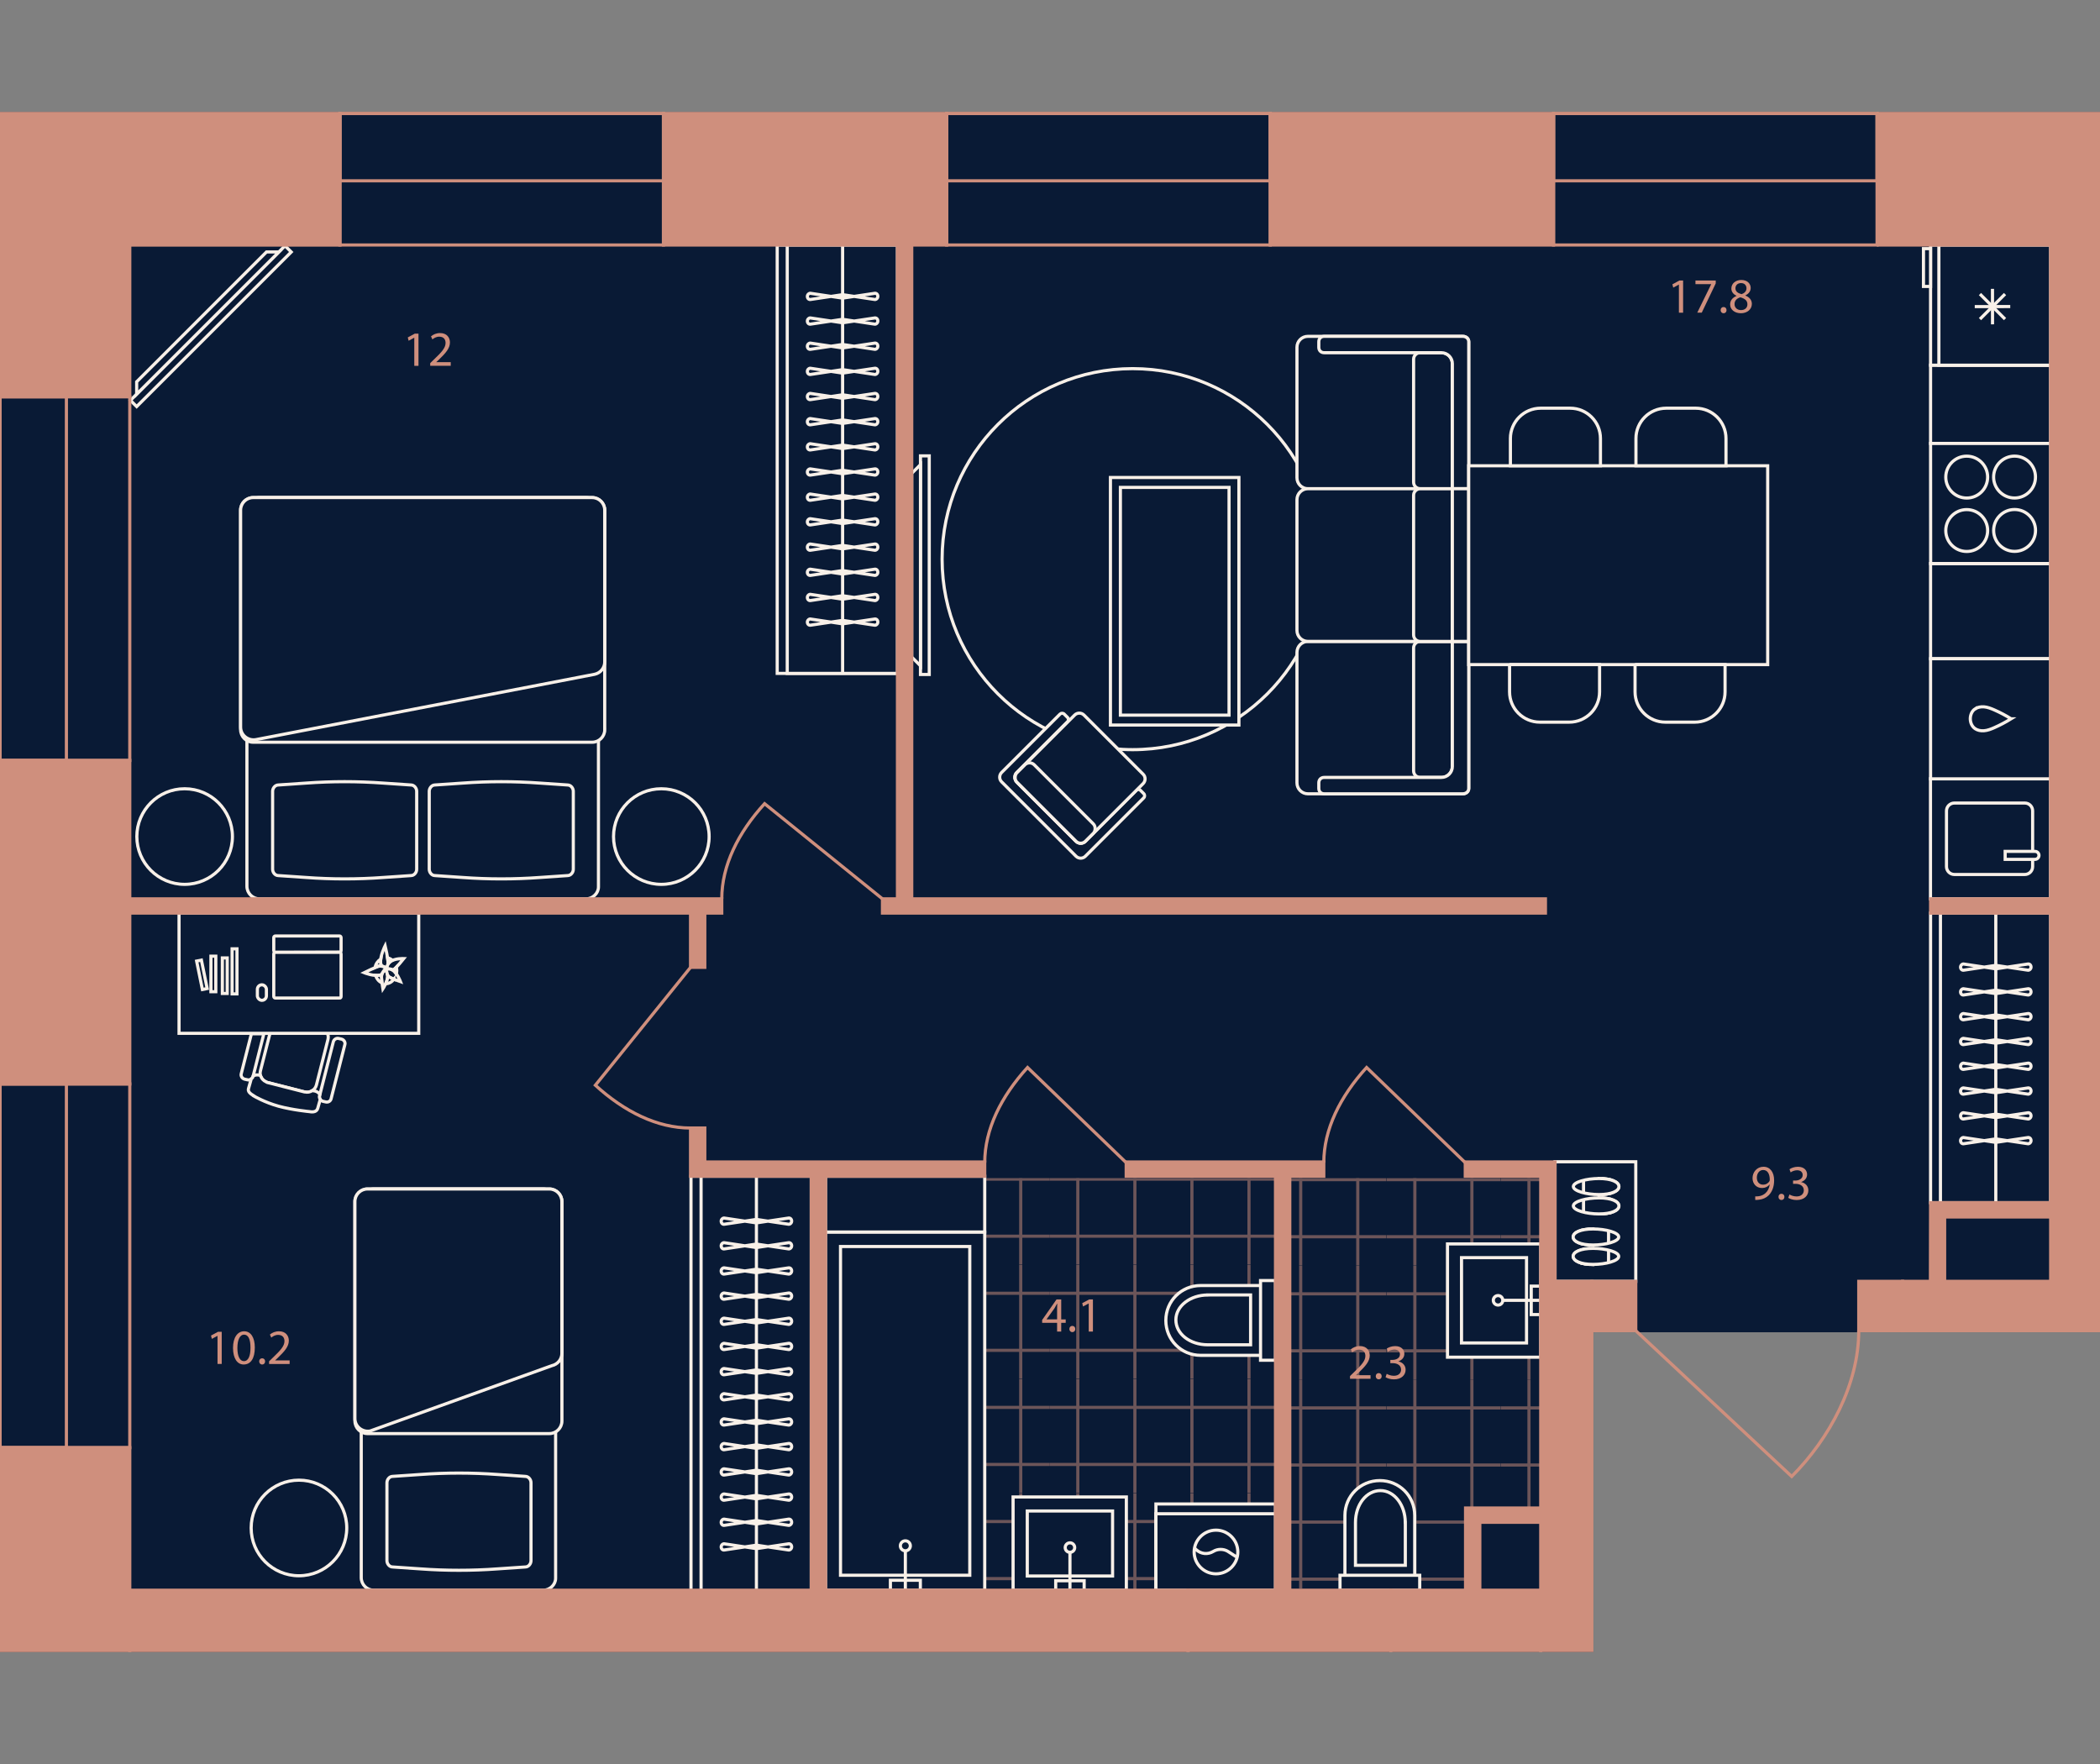 <?xml version="1.0" encoding="UTF-8"?>
<svg id="plan" xmlns="http://www.w3.org/2000/svg" xmlns:xlink="http://www.w3.org/1999/xlink" viewBox="0 0 500 420">
  <rect x="0" y="0" width="500" height="420" fill="#808080" stroke="none"/>
  <defs>
    <style>
      .cls-1 {
        fill: #091a35;
      }

      .cls-1, .cls-2, .cls-3, .cls-4, .cls-5, .cls-6, .cls-7, .cls-8, .cls-9, .cls-10, .cls-11, .cls-12 {
        stroke-width: .75px;
      }

      .cls-1, .cls-3, .cls-6, .cls-7, .cls-8 {
        stroke: #f8f0e8;
      }

      .cls-13 {
        clip-path: url(#clippath-21);
      }

      .cls-14 {
        clip-path: url(#clippath-6);
      }

      .cls-15 {
        clip-path: url(#clippath-7);
      }

      .cls-16 {
        clip-path: url(#clippath-17);
      }

      .cls-17 {
        clip-path: url(#clippath-15);
      }

      .cls-18 {
        clip-path: url(#clippath-18);
      }

      .cls-19 {
        clip-path: url(#clippath-4);
      }

      .cls-20 {
        clip-path: url(#clippath-22);
      }

      .cls-2 {
        stroke: #091a35;
      }

      .cls-2, .cls-3, .cls-21, .cls-7 {
        fill: #091a35;
      }

      .cls-22 {
        clip-path: url(#clippath-23);
      }

      .cls-4, .cls-5, .cls-23, .cls-6, .cls-8, .cls-9, .cls-10 {
        fill: none;
      }

      .cls-4, .cls-5, .cls-9, .cls-10, .cls-11, .cls-12 {
        stroke: #cf8f7d;
      }

      .cls-4, .cls-5, .cls-11 {
        stroke-linecap: square;
      }

      .cls-4, .cls-6, .cls-10, .cls-11, .cls-12 {
        stroke-miterlimit: 10;
      }

      .cls-24 {
        clip-path: url(#clippath-9);
      }

      .cls-25 {
        clip-path: url(#clippath-10);
      }

      .cls-26 {
        clip-path: url(#clippath-25);
      }

      .cls-27 {
        clip-path: url(#clippath-27);
      }

      .cls-28 {
        clip-path: url(#clippath-11);
      }

      .cls-29 {
        clip-path: url(#clippath-28);
      }

      .cls-30 {
        clip-path: url(#clippath-1);
      }

      .cls-7 {
        fill-rule: evenodd;
      }

      .cls-31 {
        clip-path: url(#clippath-5);
      }

      .cls-32 {
        clip-path: url(#clippath-20);
      }

      .cls-33 {
        clip-path: url(#clippath-8);
      }

      .cls-34 {
        clip-path: url(#clippath-3);
      }

      .cls-35 {
        clip-path: url(#clippath-26);
      }

      .cls-36 {
        clip-path: url(#clippath-12);
      }

      .cls-37 {
        clip-path: url(#clippath-14);
      }

      .cls-38 {
        clip-path: url(#clippath-19);
      }

      .cls-39 {
        clip-path: url(#clippath-16);
      }

      .cls-40 {
        clip-path: url(#clippath-2);
      }

      .cls-41, .cls-11, .cls-12 {
        fill: #cf8f7d;
      }

      .cls-42 {
        clip-path: url(#clippath-29);
      }

      .cls-43 {
        clip-path: url(#clippath-13);
      }

      .cls-44 {
        clip-path: url(#clippath-24);
      }

      .cls-45 {
        clip-path: url(#clippath);
      }

      .cls-46 {
        opacity: .5;
      }
    </style>
    <clipPath id="clippath">
      <polygon class="cls-23" points="307.09 280.46 366.84 280.46 366.84 359.05 348.95 359.05 348.95 378.22 307.09 378.22 307.09 280.46"/>
    </clipPath>
    <clipPath id="clippath-1">
      <rect class="cls-23" x="357.25" y="355.6" width="27.18" height="27.18"/>
    </clipPath>
    <clipPath id="clippath-2">
      <rect class="cls-23" x="357.25" y="328.43" width="27.18" height="27.18"/>
    </clipPath>
    <clipPath id="clippath-3">
      <rect class="cls-23" x="357.25" y="301.25" width="27.18" height="27.18"/>
    </clipPath>
    <clipPath id="clippath-4">
      <rect class="cls-23" x="357.25" y="274.08" width="27.18" height="27.18"/>
    </clipPath>
    <clipPath id="clippath-5">
      <rect class="cls-23" x="330.07" y="355.6" width="27.18" height="27.18"/>
    </clipPath>
    <clipPath id="clippath-6">
      <rect class="cls-23" x="330.07" y="328.43" width="27.18" height="27.18"/>
    </clipPath>
    <clipPath id="clippath-7">
      <rect class="cls-23" x="330.07" y="301.25" width="27.18" height="27.18"/>
    </clipPath>
    <clipPath id="clippath-8">
      <rect class="cls-23" x="330.07" y="274.08" width="27.18" height="27.18"/>
    </clipPath>
    <clipPath id="clippath-9">
      <rect class="cls-23" x="302.9" y="355.6" width="27.18" height="27.18"/>
    </clipPath>
    <clipPath id="clippath-10">
      <rect class="cls-23" x="302.9" y="328.43" width="27.18" height="27.18"/>
    </clipPath>
    <clipPath id="clippath-11">
      <rect class="cls-23" x="302.9" y="301.25" width="27.18" height="27.18"/>
    </clipPath>
    <clipPath id="clippath-12">
      <rect class="cls-23" x="302.9" y="274.08" width="27.18" height="27.18"/>
    </clipPath>
    <clipPath id="clippath-13">
      <path class="cls-23" d="M196.55,280.46h107.14v98.16h-107.14v-98.16Z"/>
    </clipPath>
    <clipPath id="clippath-14">
      <rect class="cls-23" x="277" y="355.48" width="27.18" height="27.18"/>
    </clipPath>
    <clipPath id="clippath-15">
      <rect class="cls-23" x="277" y="328.3" width="27.18" height="27.18"/>
    </clipPath>
    <clipPath id="clippath-16">
      <rect class="cls-23" x="277" y="301.13" width="27.18" height="27.18"/>
    </clipPath>
    <clipPath id="clippath-17">
      <rect class="cls-23" x="277" y="273.95" width="27.18" height="27.18"/>
    </clipPath>
    <clipPath id="clippath-18">
      <rect class="cls-23" x="249.82" y="355.48" width="27.18" height="27.18"/>
    </clipPath>
    <clipPath id="clippath-19">
      <rect class="cls-23" x="249.82" y="328.3" width="27.18" height="27.18"/>
    </clipPath>
    <clipPath id="clippath-20">
      <rect class="cls-23" x="249.82" y="301.13" width="27.18" height="27.18"/>
    </clipPath>
    <clipPath id="clippath-21">
      <rect class="cls-23" x="249.82" y="273.95" width="27.18" height="27.18"/>
    </clipPath>
    <clipPath id="clippath-22">
      <rect class="cls-23" x="222.65" y="355.48" width="27.18" height="27.18"/>
    </clipPath>
    <clipPath id="clippath-23">
      <rect class="cls-23" x="222.65" y="328.3" width="27.18" height="27.18"/>
    </clipPath>
    <clipPath id="clippath-24">
      <rect class="cls-23" x="222.65" y="301.13" width="27.18" height="27.18"/>
    </clipPath>
    <clipPath id="clippath-25">
      <rect class="cls-23" x="222.65" y="273.95" width="27.18" height="27.18"/>
    </clipPath>
    <clipPath id="clippath-26">
      <rect class="cls-23" x="195.47" y="355.48" width="27.18" height="27.18"/>
    </clipPath>
    <clipPath id="clippath-27">
      <rect class="cls-23" x="195.47" y="328.3" width="27.18" height="27.18"/>
    </clipPath>
    <clipPath id="clippath-28">
      <rect class="cls-23" x="195.47" y="301.13" width="27.18" height="27.18"/>
    </clipPath>
    <clipPath id="clippath-29">
      <rect class="cls-23" x="195.47" y="273.95" width="27.18" height="27.18"/>
    </clipPath>
  </defs>
  <g id="Floor">
    <polygon id="_10" data-name="10" class="cls-2" points="500 27.05 367.28 27.05 .03 27.05 .03 392.99 379.03 392.99 379.03 316.83 389.91 316.83 389.91 316.83 443 316.83 443 316.83 500 316.83 500 27.05"/>
    <g id="Wet_Floor" data-name="Wet Floor">
      <g class="cls-45">
        <g class="cls-30">
          <g class="cls-46">
            <line class="cls-9" x1="384.42" y1="375.99" x2="357.25" y2="375.99"/>
            <line class="cls-9" x1="357.25" y1="362.4" x2="384.42" y2="362.4"/>
            <line class="cls-9" x1="364.04" y1="382.78" x2="364.04" y2="355.6"/>
            <line class="cls-9" x1="377.63" y1="355.6" x2="377.63" y2="382.78"/>
          </g>
        </g>
        <g class="cls-40">
          <g class="cls-46">
            <line class="cls-9" x1="384.42" y1="348.81" x2="357.25" y2="348.81"/>
            <line class="cls-9" x1="357.25" y1="335.22" x2="384.42" y2="335.22"/>
            <line class="cls-9" x1="364.04" y1="355.6" x2="364.04" y2="328.43"/>
            <line class="cls-9" x1="377.63" y1="328.43" x2="377.63" y2="355.6"/>
          </g>
        </g>
        <g class="cls-34">
          <g class="cls-46">
            <line class="cls-9" x1="384.42" y1="321.63" x2="357.25" y2="321.63"/>
            <line class="cls-9" x1="357.25" y1="308.05" x2="384.42" y2="308.05"/>
            <line class="cls-9" x1="364.04" y1="328.43" x2="364.04" y2="301.25"/>
            <line class="cls-9" x1="377.63" y1="301.25" x2="377.63" y2="328.43"/>
          </g>
        </g>
        <g class="cls-19">
          <g class="cls-46">
            <line class="cls-9" x1="384.42" y1="294.46" x2="357.25" y2="294.46"/>
            <line class="cls-9" x1="357.25" y1="280.87" x2="384.42" y2="280.87"/>
            <line class="cls-9" x1="364.04" y1="301.25" x2="364.04" y2="274.08"/>
            <line class="cls-9" x1="377.63" y1="274.08" x2="377.63" y2="301.25"/>
          </g>
        </g>
        <g class="cls-31">
          <g class="cls-46">
            <line class="cls-9" x1="357.25" y1="375.99" x2="330.07" y2="375.99"/>
            <line class="cls-9" x1="330.07" y1="362.4" x2="357.25" y2="362.4"/>
            <line class="cls-9" x1="336.87" y1="382.78" x2="336.87" y2="355.6"/>
            <line class="cls-9" x1="350.45" y1="355.6" x2="350.45" y2="382.78"/>
          </g>
        </g>
        <g class="cls-14">
          <g class="cls-46">
            <line class="cls-9" x1="357.25" y1="348.81" x2="330.07" y2="348.81"/>
            <line class="cls-9" x1="330.07" y1="335.22" x2="357.25" y2="335.22"/>
            <line class="cls-9" x1="336.87" y1="355.6" x2="336.87" y2="328.43"/>
            <line class="cls-9" x1="350.45" y1="328.43" x2="350.45" y2="355.6"/>
          </g>
        </g>
        <g class="cls-15">
          <g class="cls-46">
            <line class="cls-9" x1="357.25" y1="321.63" x2="330.07" y2="321.63"/>
            <line class="cls-9" x1="330.07" y1="308.05" x2="357.25" y2="308.05"/>
            <line class="cls-9" x1="336.87" y1="328.43" x2="336.87" y2="301.25"/>
            <line class="cls-9" x1="350.45" y1="301.25" x2="350.45" y2="328.43"/>
          </g>
        </g>
        <g class="cls-33">
          <g class="cls-46">
            <line class="cls-9" x1="357.25" y1="294.46" x2="330.07" y2="294.46"/>
            <line class="cls-9" x1="330.07" y1="280.87" x2="357.25" y2="280.87"/>
            <line class="cls-9" x1="336.87" y1="301.25" x2="336.87" y2="274.08"/>
            <line class="cls-9" x1="350.45" y1="274.08" x2="350.45" y2="301.25"/>
          </g>
        </g>
        <g class="cls-24">
          <g class="cls-46">
            <line class="cls-9" x1="330.07" y1="375.99" x2="302.9" y2="375.99"/>
            <line class="cls-9" x1="302.9" y1="362.4" x2="330.07" y2="362.4"/>
            <line class="cls-9" x1="309.69" y1="382.78" x2="309.69" y2="355.6"/>
            <line class="cls-9" x1="323.28" y1="355.6" x2="323.28" y2="382.78"/>
          </g>
        </g>
        <g class="cls-25">
          <g class="cls-46">
            <line class="cls-9" x1="330.07" y1="348.81" x2="302.9" y2="348.81"/>
            <line class="cls-9" x1="302.9" y1="335.22" x2="330.07" y2="335.22"/>
            <line class="cls-9" x1="309.69" y1="355.6" x2="309.69" y2="328.43"/>
            <line class="cls-9" x1="323.28" y1="328.43" x2="323.28" y2="355.6"/>
          </g>
        </g>
        <g class="cls-28">
          <g class="cls-46">
            <line class="cls-9" x1="330.07" y1="321.63" x2="302.9" y2="321.63"/>
            <line class="cls-9" x1="302.9" y1="308.05" x2="330.07" y2="308.05"/>
            <line class="cls-9" x1="309.69" y1="328.43" x2="309.69" y2="301.25"/>
            <line class="cls-9" x1="323.28" y1="301.25" x2="323.28" y2="328.43"/>
          </g>
        </g>
        <g class="cls-36">
          <g class="cls-46">
            <line class="cls-9" x1="330.07" y1="294.46" x2="302.9" y2="294.46"/>
            <line class="cls-9" x1="302.9" y1="280.87" x2="330.07" y2="280.87"/>
            <line class="cls-9" x1="309.69" y1="301.25" x2="309.69" y2="274.08"/>
            <line class="cls-9" x1="323.28" y1="274.08" x2="323.28" y2="301.25"/>
          </g>
        </g>
      </g>
    </g>
    <g id="Wet_Floor-2" data-name="Wet Floor">
      <g class="cls-43">
        <g class="cls-37">
          <g class="cls-46">
            <line class="cls-9" x1="304.18" y1="375.86" x2="277" y2="375.86"/>
            <line class="cls-9" x1="277" y1="362.27" x2="304.18" y2="362.27"/>
            <line class="cls-9" x1="283.79" y1="382.65" x2="283.79" y2="355.48"/>
            <line class="cls-9" x1="297.38" y1="355.48" x2="297.38" y2="382.65"/>
          </g>
        </g>
        <g class="cls-17">
          <g class="cls-46">
            <line class="cls-9" x1="304.18" y1="348.68" x2="277" y2="348.68"/>
            <line class="cls-9" x1="277" y1="335.09" x2="304.18" y2="335.09"/>
            <line class="cls-9" x1="283.79" y1="355.48" x2="283.79" y2="328.3"/>
            <line class="cls-9" x1="297.38" y1="328.3" x2="297.38" y2="355.48"/>
          </g>
        </g>
        <g class="cls-39">
          <g class="cls-46">
            <line class="cls-9" x1="304.18" y1="321.51" x2="277" y2="321.51"/>
            <line class="cls-9" x1="277" y1="307.92" x2="304.18" y2="307.92"/>
            <line class="cls-9" x1="283.79" y1="328.3" x2="283.79" y2="301.13"/>
            <line class="cls-9" x1="297.38" y1="301.13" x2="297.38" y2="328.3"/>
          </g>
        </g>
        <g class="cls-16">
          <g class="cls-46">
            <line class="cls-9" x1="304.18" y1="294.33" x2="277" y2="294.33"/>
            <line class="cls-9" x1="277" y1="280.74" x2="304.18" y2="280.74"/>
            <line class="cls-9" x1="283.79" y1="301.13" x2="283.79" y2="273.95"/>
            <line class="cls-9" x1="297.38" y1="273.95" x2="297.38" y2="301.13"/>
          </g>
        </g>
        <g class="cls-18">
          <g class="cls-46">
            <line class="cls-9" x1="277" y1="375.86" x2="249.82" y2="375.86"/>
            <line class="cls-9" x1="249.82" y1="362.27" x2="277" y2="362.27"/>
            <line class="cls-9" x1="256.62" y1="382.65" x2="256.62" y2="355.48"/>
            <line class="cls-9" x1="270.21" y1="355.48" x2="270.21" y2="382.65"/>
          </g>
        </g>
        <g class="cls-38">
          <g class="cls-46">
            <line class="cls-9" x1="277" y1="348.68" x2="249.82" y2="348.68"/>
            <line class="cls-9" x1="249.82" y1="335.09" x2="277" y2="335.09"/>
            <line class="cls-9" x1="256.62" y1="355.48" x2="256.62" y2="328.3"/>
            <line class="cls-9" x1="270.21" y1="328.3" x2="270.21" y2="355.48"/>
          </g>
        </g>
        <g class="cls-32">
          <g class="cls-46">
            <line class="cls-9" x1="277" y1="321.51" x2="249.82" y2="321.51"/>
            <line class="cls-9" x1="249.82" y1="307.92" x2="277" y2="307.92"/>
            <line class="cls-9" x1="256.62" y1="328.3" x2="256.62" y2="301.13"/>
            <line class="cls-9" x1="270.21" y1="301.13" x2="270.21" y2="328.3"/>
          </g>
        </g>
        <g class="cls-13">
          <g class="cls-46">
            <line class="cls-9" x1="277" y1="294.33" x2="249.82" y2="294.33"/>
            <line class="cls-9" x1="249.82" y1="280.74" x2="277" y2="280.74"/>
            <line class="cls-9" x1="256.62" y1="301.13" x2="256.62" y2="273.95"/>
            <line class="cls-9" x1="270.21" y1="273.95" x2="270.21" y2="301.13"/>
          </g>
        </g>
        <g class="cls-20">
          <g class="cls-46">
            <line class="cls-9" x1="249.82" y1="375.86" x2="222.65" y2="375.86"/>
            <line class="cls-9" x1="222.65" y1="362.27" x2="249.82" y2="362.27"/>
            <line class="cls-9" x1="229.44" y1="382.65" x2="229.44" y2="355.48"/>
            <line class="cls-9" x1="243.03" y1="355.48" x2="243.03" y2="382.65"/>
          </g>
        </g>
        <g class="cls-22">
          <g class="cls-46">
            <line class="cls-9" x1="249.82" y1="348.68" x2="222.65" y2="348.68"/>
            <line class="cls-9" x1="222.65" y1="335.09" x2="249.82" y2="335.09"/>
            <line class="cls-9" x1="229.44" y1="355.48" x2="229.44" y2="328.3"/>
            <line class="cls-9" x1="243.03" y1="328.3" x2="243.03" y2="355.48"/>
          </g>
        </g>
        <g class="cls-44">
          <g class="cls-46">
            <line class="cls-9" x1="249.82" y1="321.51" x2="222.65" y2="321.51"/>
            <line class="cls-9" x1="222.65" y1="307.92" x2="249.82" y2="307.92"/>
            <line class="cls-9" x1="229.44" y1="328.3" x2="229.44" y2="301.13"/>
            <line class="cls-9" x1="243.03" y1="301.13" x2="243.03" y2="328.3"/>
          </g>
        </g>
        <g class="cls-26">
          <g class="cls-46">
            <line class="cls-9" x1="249.82" y1="294.33" x2="222.65" y2="294.33"/>
            <line class="cls-9" x1="222.65" y1="280.74" x2="249.82" y2="280.74"/>
            <line class="cls-9" x1="229.44" y1="301.13" x2="229.44" y2="273.95"/>
            <line class="cls-9" x1="243.03" y1="273.95" x2="243.03" y2="301.13"/>
          </g>
        </g>
        <g class="cls-35">
          <g class="cls-46">
            <line class="cls-9" x1="222.65" y1="375.86" x2="195.47" y2="375.86"/>
            <line class="cls-9" x1="195.47" y1="362.27" x2="222.65" y2="362.27"/>
            <line class="cls-9" x1="202.27" y1="382.65" x2="202.27" y2="355.48"/>
            <line class="cls-9" x1="215.85" y1="355.48" x2="215.85" y2="382.65"/>
          </g>
        </g>
        <g class="cls-27">
          <g class="cls-46">
            <line class="cls-9" x1="222.65" y1="348.68" x2="195.47" y2="348.68"/>
            <line class="cls-9" x1="195.47" y1="335.09" x2="222.65" y2="335.09"/>
            <line class="cls-9" x1="202.27" y1="355.48" x2="202.27" y2="328.3"/>
            <line class="cls-9" x1="215.85" y1="328.3" x2="215.85" y2="355.48"/>
          </g>
        </g>
        <g class="cls-29">
          <g class="cls-46">
            <line class="cls-9" x1="222.65" y1="321.51" x2="195.47" y2="321.51"/>
            <line class="cls-9" x1="195.47" y1="307.92" x2="222.65" y2="307.92"/>
            <line class="cls-9" x1="202.27" y1="328.3" x2="202.27" y2="301.13"/>
            <line class="cls-9" x1="215.85" y1="301.13" x2="215.85" y2="328.3"/>
          </g>
        </g>
        <g class="cls-42">
          <g class="cls-46">
            <line class="cls-9" x1="222.65" y1="294.33" x2="195.47" y2="294.33"/>
            <line class="cls-9" x1="195.47" y1="280.74" x2="222.65" y2="280.74"/>
            <line class="cls-9" x1="202.27" y1="301.13" x2="202.27" y2="273.95"/>
            <line class="cls-9" x1="215.85" y1="273.95" x2="215.85" y2="301.13"/>
          </g>
        </g>
      </g>
    </g>
  </g>
  <g id="Furniture">
    <g id="Bathroom">
      <g id="Bath">
        <g>
          <g>
            <rect id="Rectangle_105_3" data-name="Rectangle 105_3" class="cls-3" x="196.55" y="293.34" width="37.91" height="85.29"/>
            <rect id="Rectangle_106_5" data-name="Rectangle 106_5" class="cls-3" x="200.12" y="296.79" width="30.78" height="78.27"/>
            <g id="Tap_3" data-name="Tap 3">
              <rect id="Rectangle_106_6" data-name="Rectangle 106_6" class="cls-3" x="212" y="376.25" width="7.13" height="2.38"/>
              <circle id="Ellipse_108_3" data-name="Ellipse 108_3" class="cls-3" cx="215.56" cy="368.05" r="1.19"/>
              <path id="Vector_19_3" data-name="Vector 19_3" class="cls-3" d="M215.56,369.24v9.39"/>
            </g>
          </g>
          <rect class="cls-3" x="196.55" y="280.06" width="37.91" height="13.28" transform="translate(431.01 573.39) rotate(180)"/>
        </g>
      </g>
      <g id="WC">
        <g>
          <path class="cls-21" d="M300.13,306.08v17.8h3.56v-18.98h-3.56v1.19Z"/>
          <path class="cls-21" d="M285.89,306.08c-4.63,0-8.31,3.68-8.31,8.31s3.68,8.31,8.31,8.31h14.24v-16.61h-14.24Z"/>
          <path class="cls-3" d="M300.13,306.08v16.61M300.13,306.08h-14.24c-4.63,0-8.31,3.68-8.31,8.31s3.68,8.31,8.31,8.31h14.24M300.13,306.08v-1.19h3.56v18.98h-3.56v-1.19"/>
          <path id="WC-2" data-name="WC" class="cls-3" d="M287.56,308.33c-4.15,0-7.59,2.61-7.59,5.93s3.32,5.93,7.59,5.93h10.2v-11.87h-10.2Z"/>
        </g>
      </g>
      <g id="WM">
        <g>
          <rect id="Rectangle_105_4" data-name="Rectangle 105_4" class="cls-3" x="275.22" y="358.09" width="28.47" height="20.54"/>
          <rect id="Rectangle_106_8" data-name="Rectangle 106_8" class="cls-3" x="275.22" y="360.42" width="28.47" height="18.2"/>
          <g id="Vector_3" data-name="Vector 3">
            <path class="cls-21" d="M289.52,364.32c2.86,0,5.2,2.34,5.2,5.2s-2.34,5.2-5.2,5.2-5.2-2.34-5.2-5.2,2.34-5.2,5.2-5.2Z"/>
            <path class="cls-8" d="M294.59,370.82l-2.21-1.43c-1.04-.65-2.47-.65-3.51,0-1.3.78-2.86.65-4.03-.39l-.43-.43M289.52,364.32c2.86,0,5.2,2.34,5.2,5.2s-2.34,5.2-5.2,5.2-5.2-2.34-5.2-5.2,2.34-5.2,5.2-5.2Z"/>
          </g>
        </g>
      </g>
      <g id="Sink">
        <g>
          <rect id="Rectangle_105_2" data-name="Rectangle 105_2" class="cls-3" x="241.21" y="356.42" width="26.97" height="22.2"/>
          <rect id="Rectangle_106_3" data-name="Rectangle 106_3" class="cls-3" x="244.59" y="359.76" width="20.31" height="15.48"/>
          <g id="Tap_2" data-name="Tap 2">
            <rect id="Rectangle_106_4" data-name="Rectangle 106_4" class="cls-3" x="251.36" y="376.37" width="6.77" height="2.26"/>
            <circle id="Ellipse_108_2" data-name="Ellipse 108_2" class="cls-3" cx="254.75" cy="368.47" r="1.13"/>
            <path id="Vector_19_2" data-name="Vector 19_2" class="cls-3" d="M254.75,369.6v9.03"/>
          </g>
        </g>
      </g>
      <g id="WC-3" data-name="WC">
        <g>
          <path class="cls-21" d="M336.84,375.07h-17.8v3.56h18.98v-3.56h-1.19Z"/>
          <path class="cls-21" d="M336.84,360.83c0-4.63-3.68-8.31-8.31-8.31s-8.31,3.68-8.31,8.31v14.24h16.61v-14.24Z"/>
          <path class="cls-3" d="M336.84,375.07h-16.61M336.84,375.07v-14.24c0-4.63-3.68-8.31-8.31-8.31s-8.31,3.68-8.31,8.31v14.24M336.84,375.07h1.19v3.56h-18.98v-3.56h1.19"/>
          <path id="WC-4" data-name="WC" class="cls-3" d="M334.59,362.49c0-4.15-2.61-7.59-5.93-7.59s-5.93,3.32-5.93,7.59v10.2h11.87v-10.2Z"/>
        </g>
      </g>
      <g id="Sink-2" data-name="Sink">
        <g>
          <rect id="Rectangle_105_2-2" data-name="Rectangle 105_2" class="cls-3" x="344.64" y="296.17" width="22.2" height="26.97"/>
          <rect id="Rectangle_106_3-2" data-name="Rectangle 106_3" class="cls-3" x="347.98" y="299.44" width="15.48" height="20.31"/>
          <g id="Tap_2-2" data-name="Tap 2">
            <rect id="Rectangle_106_4-2" data-name="Rectangle 106_4" class="cls-3" x="364.58" y="306.22" width="2.26" height="6.77"/>
            <circle id="Ellipse_108_2-2" data-name="Ellipse 108_2" class="cls-3" cx="356.68" cy="309.6" r="1.13"/>
            <path id="Vector_19_2-2" data-name="Vector 19_2" class="cls-3" d="M357.81,309.6h9.03"/>
          </g>
        </g>
      </g>
    </g>
    <g id="Sofa">
      <g id="Small_table">
        <circle id="Ellipse_110" data-name="Ellipse 110" class="cls-3" cx="269.67" cy="133.13" r="45.36"/>
        <g id="Table">
          <rect id="Rectangle_115" data-name="Rectangle 115" class="cls-3" x="264.39" y="113.69" width="30.59" height="58.94"/>
          <rect id="Rectangle_116_3" data-name="Rectangle 116_3" class="cls-3" x="266.76" y="116.05" width="25.87" height="54.22"/>
        </g>
      </g>
      <g id="PC_table">
        <g>
          <g id="chair">
            <path class="cls-3" d="M77.97,246.12c.22.43.22.91.11,1.4l-2.74,10.8c-.32,1.24-1.56,1.99-2.79,1.67l-8.87-2.26c-1.24-.32-1.99-1.56-1.67-2.79l2.26-8.87"/>
            <path class="cls-3" d="M77.54,262.36l-.7-.16c-.54-.16-.91-.75-.75-1.29l3.28-12.9c.16-.54.75-.91,1.29-.75l.7.16c.54.16.91.75.75,1.29l-3.28,12.9c-.11.54-.7.91-1.29.75Z"/>
            <path class="cls-3" d="M58.89,257.09l-.7-.16c-.54-.16-.91-.75-.75-1.29l2.42-9.51h2.96s-2.58,10.21-2.58,10.21c-.16.54-.7.91-1.34.75Z"/>
            <path class="cls-3" d="M60.45,260.96s2.53,1.5,5.86,2.42c3.33.91,7.36,1.29,7.36,1.29,1.07.21,1.77-.05,1.99-.81l.59-2.1c-.16-.27-.27-.59-.16-.91l.05-.27c-.21-.38-.59-.65-1.13-.81,0,0-.26-.05-.66-.1-.25.17-.53.28-.83.34,0,0,0,0-.01,0-.3.05-.62.05-.94-.03h0s-.06,0-.09,0l-8.87-2.26c-.12-.03-.19-.12-.3-.17,0,0,0,0,0,0-.29-.13-.53-.3-.73-.52-.05-.05-.1-.1-.14-.16h0c-.13-.17-.23-.34-.3-.53-.03-.08-.11-.14-.13-.23l-.21-.11c-.58-.16-1.15-.05-1.53.2l-.03.12c-.07.24-.22.43-.42.57,0,0,0,.01-.01.02l-.64,2.26c-.21.7.32,1.18,1.29,1.77Z"/>
          </g>
          <polygon id="table" class="cls-3" points="99.7 217.4 99.7 217.4 42.63 217.4 42.63 246.03 99.7 246.03 99.7 217.4"/>
          <g id="books">
            <rect class="cls-3" x="55.26" y="225.91" width="1.16" height="10.73"/>
            <rect class="cls-3" x="52.94" y="228.08" width="1.16" height="8.46"/>
            <rect class="cls-3" x="50.22" y="227.66" width="1.16" height="8.46"/>
            <rect class="cls-3" x="47.48" y="228.64" width="1.16" height="6.91" transform="translate(-45.22 14.21) rotate(-11.48)"/>
          </g>
          <g id="laptop">
            <path class="cls-3" d="M80.81,226.7l-15.23.04c-.2,0-.4-.18-.4-.44v-3.05c0-.2.13-.4.4-.4h15.23c.2,0,.4.13.4.4v3.05c0,.26-.13.46-.4.4Z"/>
            <path class="cls-3" d="M80.02,232.86h-13.58c-.2,0-.4-.13-.4-.4v-4.24c0-.2.13-.4.4-.4h13.58c.2,0,.4.13.4.4v4.24c0,.2-.2.4-.4.4Z"/>
            <path class="cls-3" d="M75.71,237.1h-5.03c-.2,0-.4-.13-.4-.4v-2.32c0-.2.13-.4.4-.4h5.03c.2,0,.4.13.4.4v2.32c0,.2-.2.4-.4.4Z"/>
            <path class="cls-3" d="M80.81,237.63h-15.23c-.2,0-.4-.13-.4-.4v-10.07c0-.2.13-.42.4-.42h15.23c.2,0,.4.15.4.42v10.07c0,.26-.13.46-.4.4Z"/>
            <rect class="cls-3" x="61.28" y="234.48" width="2.15" height="3.69" rx="1.07" ry="1.07" transform="translate(124.71 472.65) rotate(180)"/>
          </g>
          <g id="flower">
            <path class="cls-3" d="M90.86,232.19c-.15.59.3,3.26.3,3.26,0,0,1.14-1.73,1.14-3.02,0-1.29-.69-1.58-.69-1.58,0,0-.64.64-.74,1.34Z"/>
            <path class="cls-3" d="M92.09,230.9c.2-.15.74-.35,1.43.05.05,0,.1,0,.15-.05.59-.3,2.47-2.67,2.47-2.67,0,0-2.23-.1-3.26.79-1.04.84-.79,1.88-.79,1.88Z"/>
            <path class="cls-3" d="M92.04,230.46l.05-.05c0-.2.1-.54.3-.89v-.15c.1-.84-.69-4.2-.69-4.2,0,0-1.24,2.47-1.09,4.11.05.25.1.45.15.64.45.15,1.04.4,1.29.54Z"/>
            <path class="cls-3" d="M92.09,230.9s-.05-.15-.05-.35c-.25-.2-1.04-.59-1.63-.54-.74.1-3.71,1.58-3.71,1.58,0,0,2.42.99,3.91.54.1-.05.2-.05.25-.1.2-.54.74-1.19.74-1.19,0,0,.2.05.35.3-.05-.1-.05-.15-.05-.15,0,0,.1-.05.2-.1Z"/>
            <path class="cls-3" d="M91.94,231.2c.15.15.25.45.3.89.1.2.2.35.3.45.49.4,2.82,1.19,2.82,1.19,0,0-.84-2.18-1.88-2.77-.99-.59-1.63.05-1.63.05,0,0,.1.1.1.2Z"/>
            <polygon class="cls-3" points="92.04 230.41 91.99 230.51 92.04 230.51 92.04 230.41"/>
            <path class="cls-3" d="M90.46,229.91h.3c-.05-.2-.1-.4-.15-.64-.03-.29,0-.61.05-.94-.66.45-1.19,1.12-1.34,1.98.45-.2.84-.35,1.14-.4Z"/>
            <path class="cls-3" d="M92.39,229.52c.1-.2.3-.35.49-.54.15-.15.35-.25.54-.35-.34-.29-.72-.48-1.15-.58.09.56.15,1.06.12,1.32v.15Z"/>
            <path class="cls-3" d="M94.33,231.8s.03.03.04.04c.05-.25.1-.49.1-.74,0-.28-.05-.56-.09-.8-.28.29-.54.53-.7.61-.05.05-.1.05-.15.05,0,0-.01,0-.02,0,0,0-.02,0-.03,0,.31.18.59.49.85.85Z"/>
            <path class="cls-3" d="M93.8,233.15c-.54-.22-1.06-.45-1.27-.61-.07-.07-.13-.19-.2-.3v.2c0,.54-.25,1.24-.49,1.78.78,0,1.47-.44,1.96-1.07Z"/>
            <path class="cls-3" d="M90.95,234.01c-.02-.2-.05-.4-.07-.6-.06-.55-.11-1.06-.07-1.27.05,0,.05-.05.05-.1-.05.05-.15.05-.25.1-.36.11-.78.13-1.21.1.3.81.82,1.48,1.54,1.77Z"/>
          </g>
        </g>
      </g>
      <g id="Small_bed" data-name="Small bed">
        <g id="Bed">
          <circle id="Ellipse_113" data-name="Ellipse 113" class="cls-3" cx="71.18" cy="363.8" r="11.38"/>
          <g id="Bed-2" data-name="Bed">
            <path id="Rectangle_108_3" data-name="Rectangle 108_3" class="cls-3" d="M129.3,378.62h-40.3c-1.65,0-2.99-1.35-2.99-2.99v-89.55c0-1.65,1.35-2.99,2.99-2.99h40.3c1.65,0,2.99,1.35,2.99,2.99v89.7c0,1.5-1.35,2.85-2.99,2.85Z"/>
            <path id="Rectangle_112_3" data-name="Rectangle 112_3" class="cls-3" d="M133.79,338.34c0,1.65-1.35,2.99-2.99,2.99h-43.3c-1.65,0-2.99-1.35-2.99-2.99v-52.26c0-1.65,1.35-2.99,2.99-2.99h43.3c1.65,0,2.99,1.35,2.99,2.99v52.26Z"/>
            <path id="Rectangle_111_3" data-name="Rectangle 111_3" class="cls-3" d="M133.79,322.17c0,1.5-1.05,2.7-2.4,2.99l-43.3,15.57c-1.8.3-3.59-1.05-3.59-2.99v-51.66c0-1.65,1.35-2.99,2.99-2.99h43.3c1.65,0,2.99,1.35,2.99,2.99v36.09Z"/>
            <path id="Rectangle_110" data-name="Rectangle 110" class="cls-3" d="M126.43,371.59c0,.75-.6,1.5-1.35,1.5l-6.59.45c-6.14.45-12.28.45-18.42,0l-6.59-.45c-.75,0-1.35-.75-1.35-1.5v-18.57c0-.75.6-1.5,1.35-1.5l6.59-.45c6.14-.45,12.28-.45,18.42,0l6.59.45c.75,0,1.35.75,1.35,1.5v18.57Z"/>
          </g>
        </g>
      </g>
      <g id="Large_bed">
        <g>
          <circle id="Ellipse_112" data-name="Ellipse 112" class="cls-3" cx="157.46" cy="199.18" r="11.38"/>
          <circle id="Ellipse_113-2" data-name="Ellipse 113" class="cls-3" cx="43.96" cy="199.18" r="11.38"/>
          <g id="Bed-4" data-name="Bed">
            <path id="Rectangle_108_3-2" data-name="Rectangle 108_3" class="cls-3" d="M139.49,214.01H61.78c-1.65,0-2.99-1.35-2.99-2.99v-89.55c0-1.65,1.35-2.99,2.99-2.99h77.72c1.65,0,2.99,1.35,2.99,2.99v89.7c0,1.5-1.35,2.85-2.99,2.85Z"/>
            <path id="Rectangle_112_3-2" data-name="Rectangle 112_3" class="cls-3" d="M143.99,173.73c0,1.65-1.35,2.99-2.99,2.99H60.28c-1.65,0-2.99-1.35-2.99-2.99v-52.26c0-1.65,1.35-2.99,2.99-2.99h80.71c1.65,0,2.99,1.35,2.99,2.99v52.26Z"/>
            <path id="Rectangle_111_3-2" data-name="Rectangle 111_3" class="cls-3" d="M143.99,157.55c0,1.5-1.05,2.7-2.4,2.99l-80.71,15.57c-1.8.3-3.59-1.05-3.59-2.99v-51.66c0-1.65,1.35-2.99,2.99-2.99h80.71c1.65,0,2.99,1.35,2.99,2.99v36.09Z"/>
            <path id="Rectangle_110-2" data-name="Rectangle 110" class="cls-3" d="M99.21,206.97c0,.75-.6,1.5-1.35,1.5l-6.59.45c-6.14.45-12.28.45-18.42,0l-6.59-.45c-.75,0-1.35-.75-1.35-1.5v-18.57c0-.75.6-1.5,1.35-1.5l6.59-.45c6.14-.45,12.28-.45,18.42,0l6.59.45c.75,0,1.35.75,1.35,1.5v18.57Z"/>
            <path id="Rectangle_113_5" data-name="Rectangle 113_5" class="cls-3" d="M136.5,206.97c0,.75-.6,1.5-1.35,1.5l-6.59.45c-6.14.45-12.28.45-18.42,0l-6.59-.45c-.75,0-1.35-.75-1.35-1.5v-18.57c0-.75.6-1.5,1.35-1.5l6.59-.45c6.14-.45,12.28-.45,18.42,0l6.59.45c.75,0,1.35.75,1.35,1.5v18.57Z"/>
          </g>
        </g>
      </g>
      <g id="shoe_rack">
        <path class="cls-1" d="M370.24,276.61h19.23v28.48h-19.23v-28.48Z"/>
        <g>
          <path class="cls-1" d="M384.06,287.12c0,.61-.19,1.16-.56,1.58-.56.14-1.21.23-1.96.28-.51-.37-.88-1.07-.88-1.86s.37-1.49.89-1.86c.75.05,1.4.14,1.96.28.37.42.56.98.56,1.58Z"/>
          <path class="cls-1" d="M380.2,286.28c-1.12,0-2,.37-2,.84,0,.47.88.84,2,.84"/>
          <path class="cls-1" d="M385.42,287.12c0,1.07-1.72,1.91-4.75,1.91h-.05c-.33-.51-.56-1.16-.56-1.91s.23-1.4.56-1.91h.05c3.03,0,4.75.89,4.75,1.91Z"/>
          <path class="cls-1" d="M380.71,285.21c-2.98,0-6.1.84-6.1,1.91,0,1.07,3.12,1.91,6.1,1.91,2.98,0,4.75-.84,4.75-1.91,0-1.07-1.77-1.91-4.75-1.91Z"/>
          <line class="cls-1" x1="377.03" y1="288.61" x2="377.03" y2="285.67"/>
          <path class="cls-1" d="M384.07,282.51c0,.61-.19,1.16-.56,1.58-.56.14-1.21.23-1.96.28-.51-.37-.88-1.07-.88-1.86,0-.79.37-1.49.89-1.86.75.05,1.4.14,1.96.28.37.42.56.98.56,1.58Z"/>
          <path class="cls-1" d="M380.2,281.67c-1.12,0-2,.37-2,.84s.88.84,2,.84"/>
          <path class="cls-1" d="M385.42,282.51c0,1.07-1.72,1.91-4.75,1.91h-.05c-.33-.51-.56-1.16-.56-1.91,0-.75.23-1.4.56-1.91h.05c3.03,0,4.75.84,4.75,1.91Z"/>
          <path class="cls-1" d="M380.71,280.6c-2.98,0-6.1.84-6.1,1.91,0,1.07,3.12,1.91,6.1,1.91,2.98,0,4.75-.84,4.75-1.91,0-1.07-1.77-1.91-4.75-1.91Z"/>
          <line class="cls-1" x1="377.03" y1="284" x2="377.03" y2="281.01"/>
          <path class="cls-1" d="M375.96,294.52c0-.61.19-1.16.56-1.58.56-.14,1.21-.23,1.96-.28.51.37.88,1.07.88,1.86s-.37,1.49-.89,1.86c-.75-.05-1.4-.14-1.96-.28-.37-.37-.56-.93-.56-1.58Z"/>
          <path class="cls-1" d="M379.82,295.36c1.12,0,2-.37,2-.84s-.88-.84-2-.84"/>
          <path class="cls-1" d="M374.6,294.52c0-1.07,1.72-1.91,4.75-1.91h.05c.33.51.56,1.16.56,1.91,0,.75-.23,1.4-.56,1.91h-.05c-3.03,0-4.75-.84-4.75-1.91Z"/>
          <path class="cls-1" d="M379.31,296.43c2.98,0,6.1-.84,6.1-1.91,0-1.07-3.12-1.91-6.1-1.91-2.98,0-4.75.84-4.75,1.91,0,1.07,1.77,1.91,4.75,1.91Z"/>
          <line class="cls-1" x1="382.99" y1="293.04" x2="382.99" y2="296.02"/>
          <path class="cls-1" d="M375.95,299.18c0-.61.19-1.16.56-1.58.56-.14,1.21-.23,1.96-.28.51.37.88,1.07.88,1.86,0,.79-.37,1.49-.89,1.86-.75-.05-1.4-.14-1.96-.28-.37-.42-.56-.98-.56-1.58Z"/>
          <path class="cls-1" d="M379.82,300.02c1.12,0,2-.37,2-.84,0-.47-.88-.84-2-.84"/>
          <path class="cls-1" d="M374.6,299.18c0-1.07,1.72-1.91,4.75-1.91h.05c.33.51.56,1.16.56,1.91,0,.75-.23,1.4-.56,1.91h-.05c-3.03-.05-4.75-.89-4.75-1.91Z"/>
          <path class="cls-1" d="M379.31,301.05c2.98,0,6.1-.84,6.1-1.91,0-1.07-3.12-1.91-6.1-1.91-2.98,0-4.75.84-4.75,1.91.05,1.07,1.77,1.91,4.75,1.91Z"/>
          <line class="cls-1" x1="382.99" y1="297.69" x2="382.99" y2="300.63"/>
        </g>
      </g>
      <g id="Large_sofa">
        <g>
          <path class="cls-7" d="M348.27,80.08h-1.3s-31.67,0-31.67,0h-3.9c-1.43,0-2.6,1.17-2.6,2.6v31.08c0,1.43,1.17,2.6,2.6,2.6h25.17s9.23,0,9.23,0h1.17s2.73,0,2.73,0v-34.99c0-.78-.65-1.3-1.43-1.3Z"/>
          <path id="Rectangle_113" data-name="Rectangle 113" class="cls-3" d="M345.8,86.58v29.78h-7.67c-.86,0-1.56-.7-1.56-1.56v-29.26c0-.86.7-1.56,1.56-1.56h5.07c1.44,0,2.6,1.16,2.6,2.6Z"/>
          <path class="cls-7" d="M349.7,81.38c0-.78-.65-1.3-1.43-1.3h-1.3s-31.67,0-31.67,0c-.78,0-1.3.52-1.3,1.3v1.3c0,.78.52,1.3,1.3,1.3h27.9c1.43,0,2.6,1.17,2.6,2.6v29.78s3.9,0,3.9,0v-34.98Z"/>
          <path class="cls-7" d="M348.27,189h-1.3s-31.67,0-31.67,0h-3.9c-1.43,0-2.6-1.17-2.6-2.6v-31.08c0-1.43,1.17-2.6,2.6-2.6h25.17s9.23,0,9.23,0h1.17s2.73,0,2.73,0v34.99c0,.78-.65,1.3-1.43,1.3Z"/>
          <path id="Rectangle_113-2" data-name="Rectangle 113" class="cls-3" d="M345.8,182.5v-29.78s-7.67,0-7.67,0c-.86,0-1.56.7-1.56,1.56v29.26c0,.86.7,1.56,1.56,1.56h5.07c1.44,0,2.6-1.16,2.6-2.6Z"/>
          <path class="cls-7" d="M349.7,187.7c0,.78-.65,1.3-1.43,1.3h-1.3s-31.67,0-31.67,0c-.78,0-1.3-.52-1.3-1.3v-1.3c0-.78.52-1.3,1.3-1.3h27.9c1.43,0,2.6-1.17,2.6-2.6v-29.78h3.9v34.98Z"/>
          <path id="Rectangle_108" data-name="Rectangle 108" class="cls-3" d="M349.57,116.36v36.35h-38.17c-1.43,0-2.6-1.17-2.6-2.6v-31.15c0-1.43,1.17-2.6,2.6-2.6h38.17Z"/>
          <path id="Rectangle_112" data-name="Rectangle 112" class="cls-3" d="M345.8,116.36v36.29s.04.07,0,.07h-7.67c-.86,0-1.56-.7-1.56-1.56v-33.23c0-.86.7-1.56,1.56-1.56h7.67Z"/>
          <rect class="cls-3" x="345.8" y="116.36" width="3.9" height="36.35"/>
        </g>
      </g>
      <g id="TV">
        <g>
          <rect id="Rectangle_116_2" data-name="Rectangle 116_2" class="cls-3" x="219.16" y="108.54" width="2.09" height="52.05"/>
          <path id="Rectangle_117_2" data-name="Rectangle 117_2" class="cls-3" d="M219.16,158.51v-47.88l-2.09,2.09v43.71l2.09,2.09Z"/>
        </g>
      </g>
      <g id="room_chair">
        <path class="cls-7" d="M256.22,203.89l-8.12-8.12-1.5-1.5-8.12-8.12c-.61-.61-.61-1.6,0-2.22l1.75-1.75,5.44-5.44,6.7-6.7c.29-.29.75-.29,1.03,0l.77.77c.29.29.29.75,0,1.03l-6.7,6.7-1.78,1.78-1.71,1.71-.2.2-1.71,1.71h0c-.46.46-.57,1.13-.34,1.7.08.19.19.37.34.52l.04.04,6.27,6.27,1.5,1.5,6.31,6.31c.15.15.33.27.52.34.57.23,1.24.11,1.7-.34h0s1.71-1.71,1.71-1.71l.2-.2,1.71-1.71,1.78-1.78,6.7-6.7c.29-.29.75-.29,1.03,0l.77.77c.29.29.29.75,0,1.03l-6.7,6.7-5.44,5.44-1.75,1.75c-.61.61-1.6.61-2.22,0Z"/>
        <path class="cls-3" d="M256.21,200.3l-14.09-14.09c-.61-.61-.61-1.6,0-2.21l1.71-1.71,1.91-1.91,10.13-10.13c.61-.61,1.6-.61,2.22,0l14.09,14.09c.61.61.61,1.6,0,2.22l-10.13,10.13-1.91,1.91-1.71,1.71c-.61.61-1.6.61-2.21,0Z"/>
        <rect class="cls-3" x="239.69" y="188.28" width="23.06" height="5.84" rx="1.57" ry="1.57" transform="translate(208.78 -121.64) rotate(45)"/>
      </g>
      <g id="Big_table">
        <g>
          <rect id="Rectangle_115-2" data-name="Rectangle 115" class="cls-3" x="349.69" y="110.9" width="71.19" height="47.34"/>
          <g>
            <path class="cls-3" d="M366.84,97.19h7.01c3.98,0,7.21,3.23,7.21,7.21v6.49h-21.44v-6.49c0-3.98,3.23-7.21,7.21-7.21Z"/>
            <path class="cls-3" d="M396.73,97.19h7.01c3.98,0,7.21,3.23,7.21,7.21v6.49h-21.44v-6.49c0-3.98,3.23-7.21,7.21-7.21Z"/>
          </g>
          <g>
            <path class="cls-3" d="M359.41,158.24h21.44v6.49c0,3.98-3.23,7.21-7.21,7.21h-7.01c-3.98,0-7.21-3.23-7.21-7.21v-6.49h0Z"/>
            <path class="cls-3" d="M389.29,158.24h21.44v6.49c0,3.98-3.23,7.21-7.21,7.21h-7.01c-3.98,0-7.21-3.23-7.21-7.21v-6.49h0Z"/>
          </g>
        </g>
      </g>
      <g id="Wardrobe">
        <rect id="Rectangle_116_4" data-name="Rectangle 116_4" class="cls-3" x="185.05" y="58.35" width="28.63" height="101.98"/>
        <rect id="Rectangle_117_3" data-name="Rectangle 117_3" class="cls-3" x="187.44" y="58.35" width="26.24" height="101.98"/>
        <path id="Vector_25" data-name="Vector 25" class="cls-3" d="M200.62,58.35v101.98"/>
        <g id="Vector_4" data-name="Vector 4">
          <path class="cls-3" d="M208.17,69.85c.48-.12.84.24.84.72s-.48.84-.84.72l-7.19-1.08h-.72l-7.19,1.08c-.48.12-.84-.24-.84-.72s.48-.84.84-.72l7.19,1.08h.72l7.19-1.08Z"/>
          <path class="cls-3" d="M208.17,75.72c.48-.12.84.24.84.72s-.48.84-.84.72l-7.19-1.08h-.72l-7.19,1.08c-.48.12-.84-.24-.84-.72s.48-.84.84-.72l7.19,1.08h.72l7.19-1.08Z"/>
          <path class="cls-3" d="M208.17,81.71c.48-.12.84.24.84.72s-.48.84-.84.72l-7.19-1.08h-.72l-7.19,1.08c-.48.12-.84-.24-.84-.72s.48-.84.84-.72l7.19,1.08h.72l7.19-1.08Z"/>
          <path class="cls-3" d="M208.17,87.7c.48-.12.84.24.84.72s-.48.84-.84.72l-7.19-1.08h-.72l-7.19,1.08c-.48.12-.84-.24-.84-.72s.48-.84.84-.72l7.19,1.08h.72l7.19-1.08Z"/>
          <path class="cls-3" d="M208.17,93.69c.48-.12.84.24.84.72s-.48.84-.84.72l-7.19-1.08h-.72l-7.19,1.08c-.48.12-.84-.24-.84-.72s.48-.84.84-.72l7.19,1.08h.72l7.19-1.08Z"/>
          <path class="cls-3" d="M208.17,99.68c.48-.12.84.24.84.72s-.48.84-.84.72l-7.19-1.08h-.72l-7.19,1.08c-.48.12-.84-.24-.84-.72s.48-.84.84-.72l7.19,1.08h.72l7.19-1.08Z"/>
          <path class="cls-3" d="M208.17,105.67c.48-.12.84.24.84.72s-.48.84-.84.72l-7.19-1.08h-.72l-7.19,1.08c-.48.12-.84-.24-.84-.72s.48-.84.84-.72l7.19,1.08h.72l7.19-1.08Z"/>
          <path class="cls-3" d="M208.17,111.66c.48-.12.84.24.84.72s-.48.84-.84.72l-7.19-1.08h-.72l-7.19,1.08c-.48.12-.84-.24-.84-.72s.48-.84.84-.72l7.19,1.08h.72l7.19-1.08Z"/>
          <path class="cls-3" d="M208.17,117.65c.48-.12.84.24.84.72s-.48.84-.84.72l-7.19-1.08h-.72l-7.19,1.08c-.48.12-.84-.24-.84-.72s.48-.84.84-.72l7.19,1.08h.72l7.19-1.08Z"/>
          <path class="cls-3" d="M208.17,123.52c.48-.12.84.24.84.72s-.48.84-.84.72l-7.19-1.08h-.72l-7.19,1.08c-.48.12-.84-.24-.84-.72s.48-.84.84-.72l7.19,1.08h.72l7.19-1.08Z"/>
          <path class="cls-3" d="M208.17,129.55c.48-.12.84.24.84.72s-.48.84-.84.72l-7.19-1.08h-.72l-7.19,1.08c-.48.12-.84-.24-.84-.72s.48-.84.84-.72l7.19,1.08h.72l7.19-1.08Z"/>
          <path class="cls-3" d="M208.17,135.54c.48-.12.84.24.84.72s-.48.84-.84.72l-7.19-1.08h-.72l-7.19,1.08c-.48.12-.84-.24-.84-.72s.48-.84.84-.72l7.19,1.08h.72l7.19-1.08Z"/>
          <path class="cls-3" d="M208.17,141.53c.48-.12.84.24.84.72s-.48.84-.84.72l-7.19-1.08h-.72l-7.19,1.08c-.48.12-.84-.24-.84-.72s.48-.84.84-.72l7.19,1.08h.72l7.19-1.08Z"/>
          <path class="cls-3" d="M208.17,147.4c.48-.12.84.24.84.72s-.48.84-.84.72l-7.19-1.08h-.72l-7.19,1.08c-.48.12-.84-.24-.84-.72s.48-.84.84-.72l7.19,1.08h.72l7.19-1.08Z"/>
        </g>
      </g>
      <g id="Wardrobe-2" data-name="Wardrobe">
        <rect id="Rectangle_116_4-2" data-name="Rectangle 116_4" class="cls-3" x="164.52" y="280.05" width="28.63" height="98.98"/>
        <rect id="Rectangle_117_3-2" data-name="Rectangle 117_3" class="cls-3" x="166.92" y="280.05" width="26.24" height="98.98"/>
        <path id="Vector_25-2" data-name="Vector 25" class="cls-3" d="M180.1,280.05v98.98"/>
        <g id="Vector_4-2" data-name="Vector 4">
          <path class="cls-3" d="M187.65,290.03c.48-.12.84.24.84.72s-.48.84-.84.72l-7.19-1.08h-.72l-7.19,1.08c-.48.12-.84-.24-.84-.72s.48-.84.84-.72l7.19,1.08h.72l7.19-1.08Z"/>
          <path class="cls-3" d="M187.65,295.9c.48-.12.84.24.84.72s-.48.84-.84.72l-7.19-1.08h-.72l-7.19,1.08c-.48.12-.84-.24-.84-.72s.48-.84.84-.72l7.19,1.08h.72l7.19-1.08Z"/>
          <path class="cls-3" d="M187.65,301.89c.48-.12.84.24.84.72s-.48.84-.84.72l-7.19-1.08h-.72l-7.19,1.08c-.48.12-.84-.24-.84-.72s.48-.84.84-.72l7.19,1.08h.72l7.19-1.08Z"/>
          <path class="cls-3" d="M187.65,307.88c.48-.12.84.24.84.72s-.48.84-.84.72l-7.19-1.08h-.72l-7.19,1.08c-.48.12-.84-.24-.84-.72s.48-.84.84-.72l7.19,1.08h.72l7.19-1.08Z"/>
          <path class="cls-3" d="M187.65,313.87c.48-.12.84.24.84.72s-.48.84-.84.72l-7.19-1.08h-.72l-7.19,1.08c-.48.12-.84-.24-.84-.72s.48-.84.84-.72l7.19,1.08h.72l7.19-1.08Z"/>
          <path class="cls-3" d="M187.65,319.86c.48-.12.84.24.84.72s-.48.84-.84.72l-7.19-1.08h-.72l-7.19,1.08c-.48.12-.84-.24-.84-.72s.48-.84.84-.72l7.19,1.08h.72l7.19-1.08Z"/>
          <path class="cls-3" d="M187.65,325.86c.48-.12.84.24.84.72s-.48.84-.84.72l-7.19-1.08h-.72l-7.19,1.08c-.48.12-.84-.24-.84-.72s.48-.84.84-.72l7.19,1.08h.72l7.19-1.08Z"/>
          <path class="cls-3" d="M187.65,331.85c.48-.12.84.24.84.72s-.48.84-.84.72l-7.19-1.08h-.72l-7.19,1.08c-.48.12-.84-.24-.84-.72s.48-.84.84-.72l7.19,1.08h.72l7.19-1.08Z"/>
          <path class="cls-3" d="M187.65,337.84c.48-.12.84.24.84.72s-.48.84-.84.72l-7.19-1.08h-.72l-7.19,1.08c-.48.12-.84-.24-.84-.72s.48-.84.84-.72l7.19,1.08h.72l7.19-1.08Z"/>
          <path class="cls-3" d="M187.65,343.71c.48-.12.84.24.84.72s-.48.84-.84.72l-7.19-1.08h-.72l-7.19,1.08c-.48.12-.84-.24-.84-.72s.48-.84.84-.72l7.19,1.08h.72l7.19-1.08Z"/>
          <path class="cls-3" d="M187.65,349.74c.48-.12.84.24.84.72s-.48.84-.84.72l-7.19-1.08h-.72l-7.19,1.08c-.48.12-.84-.24-.84-.72s.48-.84.84-.72l7.19,1.08h.72l7.19-1.08Z"/>
          <path class="cls-3" d="M187.65,355.73c.48-.12.84.24.84.72s-.48.84-.84.72l-7.19-1.08h-.72l-7.19,1.08c-.48.12-.84-.24-.84-.72s.48-.84.84-.72l7.19,1.08h.72l7.19-1.08Z"/>
          <path class="cls-3" d="M187.65,361.72c.48-.12.84.24.84.72s-.48.84-.84.72l-7.19-1.08h-.72l-7.19,1.08c-.48.12-.84-.24-.84-.72s.48-.84.84-.72l7.19,1.08h.72l7.19-1.08Z"/>
          <path class="cls-3" d="M187.65,367.59c.48-.12.84.24.84.72s-.48.84-.84.72l-7.19-1.08h-.72l-7.19,1.08c-.48.12-.84-.24-.84-.72s.48-.84.84-.72l7.19,1.08h.72l7.19-1.08Z"/>
        </g>
      </g>
      <g id="Wardrobe-3" data-name="Wardrobe">
        <rect id="Rectangle_116_4-3" data-name="Rectangle 116_4" class="cls-3" x="459.66" y="217.4" width="28.59" height="68.95"/>
        <rect id="Rectangle_117_3-3" data-name="Rectangle 117_3" class="cls-3" x="462.01" y="217.4" width="26.24" height="68.95"/>
        <path id="Vector_25-3" data-name="Vector 25" class="cls-3" d="M475.19,217.4v68.95"/>
        <g id="Vector_4-3" data-name="Vector 4">
          <path class="cls-3" d="M482.74,241.34c.48-.12.84.24.84.72s-.48.84-.84.72l-7.19-1.08h-.72l-7.19,1.08c-.48.12-.84-.24-.84-.72s.48-.84.84-.72l7.19,1.08h.72l7.19-1.08Z"/>
          <path class="cls-3" d="M482.74,247.25c.48-.12.84.24.84.72s-.48.84-.84.72l-7.19-1.08h-.72l-7.19,1.08c-.48.12-.84-.24-.84-.72s.48-.84.84-.72l7.19,1.08h.72l7.19-1.08Z"/>
          <path class="cls-3" d="M482.74,229.54c.48-.12.84.24.84.72s-.48.84-.84.72l-7.19-1.08h-.72l-7.19,1.08c-.48.12-.84-.24-.84-.72s.48-.84.84-.72l7.19,1.08h.72l7.19-1.08Z"/>
          <path class="cls-3" d="M482.74,235.44c.48-.12.84.24.84.72s-.48.84-.84.72l-7.19-1.08h-.72l-7.19,1.08c-.48.12-.84-.24-.84-.72s.48-.84.84-.72l7.19,1.08h.72l7.19-1.08Z"/>
          <path class="cls-3" d="M482.74,253.15c.48-.12.84.24.84.72s-.48.84-.84.72l-7.19-1.08h-.72l-7.19,1.08c-.48.12-.84-.24-.84-.72s.48-.84.84-.72l7.19,1.08h.72l7.19-1.08Z"/>
          <path class="cls-3" d="M482.74,259.05c.48-.12.84.24.84.72s-.48.84-.84.72l-7.19-1.08h-.72l-7.19,1.08c-.48.12-.84-.24-.84-.72s.48-.84.84-.72l7.19,1.08h.72l7.19-1.08Z"/>
          <path class="cls-3" d="M482.74,264.96c.48-.12.84.24.84.72s-.48.84-.84.72l-7.19-1.08h-.72l-7.19,1.08c-.48.12-.84-.24-.84-.72s.48-.84.84-.72l7.19,1.08h.72l7.19-1.08Z"/>
          <path class="cls-3" d="M482.74,270.86c.48-.12.84.24.84.72s-.48.84-.84.72l-7.19-1.08h-.72l-7.19,1.08c-.48.12-.84-.24-.84-.72s.48-.84.84-.72l7.19,1.08h.72l7.19-1.08Z"/>
        </g>
      </g>
      <g id="TV-2" data-name="TV">
        <g>
          <rect id="Rectangle_116_2-2" data-name="Rectangle 116_2" class="cls-3" x="24.18" y="76.61" width="52.05" height="2.09" transform="translate(-40.21 58.25) rotate(-45)"/>
          <path id="Rectangle_117_2-2" data-name="Rectangle 117_2" class="cls-3" d="M32.54,93.85l33.86-33.86h-2.95l-30.91,30.91v2.95Z"/>
        </g>
      </g>
    </g>
    <g id="Kitchen">
      <rect id="table-2" data-name="table" class="cls-6" x="459.66" y="86.94" width="28.57" height="18.64"/>
      <rect id="table-3" data-name="table" class="cls-6" x="459.66" y="134.18" width="28.57" height="22.66" transform="translate(947.89 291.02) rotate(180)"/>
      <g id="Oven">
        <g>
          <polygon class="cls-3" points="459.68 134.18 459.66 105.58 488.25 105.58 488.25 134.18 459.68 134.18"/>
          <g>
            <path class="cls-3" d="M474.67,113.59c0-2.75,2.23-4.99,4.98-4.99,2.75,0,4.99,2.23,4.99,4.98,0,2.75-2.23,4.99-4.98,4.99-2.75,0-4.99-2.23-4.99-4.98Z"/>
            <path class="cls-3" d="M474.68,126.3c0-2.75,2.23-4.99,4.98-4.99,2.75,0,4.99,2.23,4.99,4.98,0,2.75-2.23,4.99-4.98,4.99-2.75,0-4.99-2.23-4.99-4.98Z"/>
            <path class="cls-3" d="M463.28,113.6c0-2.75,2.23-4.99,4.98-4.99,2.75,0,4.99,2.23,4.99,4.98,0,2.75-2.23,4.99-4.98,4.99-2.75,0-4.99-2.23-4.99-4.98Z"/>
            <path class="cls-3" d="M473.25,126.31c0,2.75-2.23,4.99-4.98,4.99-2.75,0-4.99-2.23-4.99-4.98,0-2.75,2.23-4.99,4.98-4.99s4.99,2.23,4.99,4.98Z"/>
          </g>
        </g>
      </g>
      <g id="Sinkk">
        <g>
          <rect class="cls-3" x="459.66" y="185.41" width="28.59" height="28.59" transform="translate(274.23 673.66) rotate(-90)"/>
          <g>
            <path class="cls-3" d="M483.96,202.71v-9.65c0-1.03-.83-1.86-1.86-1.86h-16.78c-1.03,0-1.86.83-1.87,1.86v13.28c0,1.03.83,1.86,1.86,1.87h16.78c1.03,0,1.86-.83,1.87-1.86v-1.73"/>
            <path class="cls-3" d="M477.42,204.61h7.1c.52,0,.95-.42.95-.95,0-.52-.42-.95-.95-.95h-7.1s0,1.9,0,1.9Z"/>
          </g>
        </g>
      </g>
      <g id="Dishwasher">
        <g>
          <rect class="cls-3" x="459.66" y="156.84" width="28.59" height="28.6"/>
          <path class="cls-3" d="M470.3,168.75c-.75.48-1.15,1.39-1.18,2.28v.21c.03.89.43,1.79,1.18,2.28.57.37,1.28.51,1.96.47.03,0,.06,0,.1,0,.87-.07,1.7-.39,2.5-.75,1.36-.6,2.67-1.3,3.94-2.08-.01,0-.02-.01-.03-.02.01,0,.02-.01.03-.02-1.26-.78-2.58-1.48-3.94-2.08-.8-.35-1.63-.68-2.5-.75-.03,0-.06,0-.1,0-.68-.04-1.38.1-1.96.47Z"/>
        </g>
      </g>
      <g id="Fridge">
        <g>
          <rect class="cls-3" x="459.66" y="58.35" width="28.59" height="28.6"/>
          <rect class="cls-3" x="457.97" y="59.2" width="1.69" height="9"/>
          <rect class="cls-3" x="461.64" y="58.35" width="26.61" height="28.6"/>
          <g>
            <line class="cls-3" x1="470.18" y1="73" x2="478.63" y2="72.99"/>
            <line class="cls-3" x1="474.4" y1="68.77" x2="474.41" y2="77.22"/>
            <line class="cls-3" x1="477.39" y1="70.01" x2="471.42" y2="75.98"/>
            <line class="cls-3" x1="477.39" y1="75.98" x2="471.42" y2="70.01"/>
          </g>
        </g>
      </g>
    </g>
  </g>
  <g id="Numbers">
    <g>
      <g>
        <path class="cls-41" d="M98.64,80.41h-.02l-1.33.72-.2-.79,1.67-.9h.88v7.66h-1v-6.69Z"/>
        <path class="cls-41" d="M102.43,87.1v-.64l.81-.79c1.96-1.86,2.84-2.85,2.85-4.01,0-.78-.38-1.5-1.52-1.5-.69,0-1.27.35-1.62.65l-.33-.73c.53-.45,1.28-.78,2.17-.78,1.65,0,2.34,1.13,2.34,2.23,0,1.41-1.03,2.56-2.64,4.11l-.61.57v.02h3.44v.86h-4.89Z"/>
      </g>
      <g>
        <path class="cls-41" d="M251.69,317.04v-2.08h-3.56v-.68l3.42-4.89h1.12v4.76h1.07v.81h-1.07v2.08h-.98ZM251.69,314.15v-2.56c0-.4.01-.8.04-1.2h-.04c-.24.45-.42.78-.64,1.13l-1.87,2.6v.02h2.51Z"/>
        <path class="cls-41" d="M254.61,316.43c0-.44.29-.74.71-.74s.7.31.7.74-.27.74-.71.74c-.41,0-.7-.32-.7-.74Z"/>
        <path class="cls-41" d="M259.22,310.35h-.02l-1.33.72-.2-.79,1.67-.9h.88v7.66h-1v-6.69Z"/>
      </g>
      <g>
        <path class="cls-41" d="M321.43,328.28v-.64l.81-.79c1.96-1.86,2.84-2.85,2.85-4,0-.78-.38-1.5-1.52-1.5-.7,0-1.27.35-1.62.65l-.33-.73c.53-.45,1.28-.78,2.17-.78,1.65,0,2.34,1.13,2.34,2.23,0,1.41-1.03,2.56-2.64,4.11l-.61.57v.02h3.44v.86h-4.89Z"/>
        <path class="cls-41" d="M327.56,327.67c0-.44.29-.74.71-.74s.7.31.7.74-.27.74-.71.74c-.41,0-.7-.32-.7-.74Z"/>
        <path class="cls-41" d="M330.16,327.09c.29.19.98.48,1.7.48,1.33,0,1.74-.85,1.73-1.48-.01-1.07-.98-1.53-1.98-1.53h-.58v-.78h.58c.75,0,1.71-.39,1.71-1.3,0-.61-.39-1.15-1.34-1.15-.61,0-1.2.27-1.53.51l-.27-.75c.4-.29,1.18-.59,2-.59,1.51,0,2.19.89,2.19,1.83,0,.79-.47,1.46-1.41,1.8v.02c.94.19,1.71.9,1.71,1.97,0,1.23-.95,2.3-2.79,2.3-.86,0-1.61-.27-1.99-.52l.28-.8Z"/>
      </g>
      <g>
        <path class="cls-41" d="M417.92,284.85c.22.02.48,0,.84-.04.6-.08,1.17-.33,1.6-.74.51-.46.87-1.13,1.01-2.04h-.04c-.42.52-1.04.83-1.8.83-1.38,0-2.26-1.04-2.26-2.34,0-1.45,1.05-2.72,2.61-2.72s2.53,1.27,2.53,3.23c0,1.68-.57,2.86-1.32,3.59-.59.58-1.4.93-2.23,1.02-.38.06-.71.07-.95.06v-.85ZM418.3,280.44c0,.95.58,1.62,1.47,1.62.7,0,1.24-.34,1.51-.8.06-.09.09-.21.09-.38,0-1.31-.48-2.31-1.57-2.31-.88,0-1.51.78-1.51,1.86Z"/>
        <path class="cls-41" d="M423.45,284.97c0-.44.29-.74.71-.74s.7.31.7.74-.27.74-.71.74c-.41,0-.7-.32-.7-.74Z"/>
        <path class="cls-41" d="M426.05,284.39c.29.19.98.48,1.7.48,1.33,0,1.74-.85,1.73-1.48-.01-1.07-.98-1.53-1.98-1.53h-.58v-.78h.58c.75,0,1.71-.39,1.71-1.3,0-.61-.39-1.15-1.34-1.15-.61,0-1.2.27-1.53.51l-.27-.75c.4-.29,1.18-.59,2-.59,1.51,0,2.19.89,2.19,1.83,0,.79-.47,1.46-1.41,1.8v.02c.94.19,1.71.9,1.71,1.97,0,1.23-.95,2.3-2.79,2.3-.86,0-1.61-.27-1.99-.52l.28-.8Z"/>
      </g>
      <g>
        <path class="cls-41" d="M399.74,67.76h-.02l-1.33.72-.2-.79,1.67-.9h.88v7.66h-1v-6.69Z"/>
        <path class="cls-41" d="M408.51,66.79v.68l-3.33,6.97h-1.07l3.32-6.77v-.02h-3.75v-.86h4.83Z"/>
        <path class="cls-41" d="M409.67,73.84c0-.44.29-.74.71-.74s.7.31.7.74-.27.74-.71.74c-.41,0-.7-.32-.7-.74Z"/>
        <path class="cls-41" d="M411.93,72.51c0-.97.58-1.65,1.52-2.05v-.04c-.86-.4-1.22-1.06-1.22-1.72,0-1.21,1.02-2.04,2.37-2.04,1.48,0,2.23.93,2.23,1.88,0,.65-.32,1.34-1.26,1.79v.04c.95.38,1.54,1.05,1.54,1.98,0,1.33-1.14,2.23-2.6,2.23-1.6,0-2.57-.95-2.57-2.07ZM416.05,72.46c0-.93-.65-1.38-1.68-1.67-.9.26-1.38.85-1.38,1.58-.04.78.55,1.46,1.53,1.46s1.53-.58,1.53-1.37ZM413.2,68.63c0,.77.58,1.18,1.46,1.41.66-.22,1.17-.69,1.17-1.39,0-.61-.37-1.25-1.3-1.25-.86,0-1.33.57-1.33,1.23Z"/>
      </g>
      <g>
        <path class="cls-41" d="M51.79,318.06h-.02l-1.33.72-.2-.79,1.67-.9h.88v7.66h-1v-6.69Z"/>
        <path class="cls-41" d="M60.67,320.84c0,2.6-.97,4.04-2.66,4.04-1.5,0-2.51-1.4-2.53-3.93,0-2.57,1.11-3.98,2.66-3.98s2.53,1.44,2.53,3.88ZM56.52,320.96c0,1.99.61,3.12,1.55,3.12,1.06,0,1.57-1.24,1.57-3.19s-.48-3.12-1.55-3.12c-.91,0-1.57,1.11-1.57,3.19Z"/>
        <path class="cls-41" d="M61.71,324.14c0-.44.29-.74.71-.74s.7.31.7.74-.27.74-.71.74c-.41,0-.7-.32-.7-.74Z"/>
        <path class="cls-41" d="M64.07,324.76v-.64l.81-.79c1.96-1.86,2.84-2.85,2.85-4,0-.78-.38-1.5-1.52-1.5-.7,0-1.27.35-1.62.65l-.33-.73c.53-.45,1.28-.78,2.17-.78,1.65,0,2.34,1.13,2.34,2.23,0,1.41-1.03,2.56-2.64,4.11l-.61.57v.02h3.44v.86h-4.89Z"/>
      </g>
    </g>
  </g>
  <g id="Doors">
    <path id="Door" class="cls-10" d="M442.56,316.83c0,12.77-6.95,25.66-15.96,34.71l-37.13-34.71"/>
    <g id="small_door">
      <path id="Door-2" data-name="Door" class="cls-10" d="M234.46,276.82c0-7.91,3.87-15.72,10.19-22.66l23.49,22.66"/>
    </g>
    <g id="small_door-2" data-name="small_door">
      <path id="Door-3" data-name="Door" class="cls-10" d="M315.19,276.82c0-7.91,3.87-15.72,10.19-22.66l23.49,22.66"/>
    </g>
    <g id="big_door-2" data-name="big_door">
      <path id="Door-4" data-name="Door" class="cls-10" d="M164.41,268.58c-7.91,0-15.72-3.87-22.66-10.19l22.66-28.06"/>
    </g>
    <g id="big_door-3" data-name="big_door">
      <path id="Door-5" data-name="Door" class="cls-10" d="M171.85,214.01c0-7.91,3.87-15.72,10.19-22.66l28.06,22.66"/>
    </g>
  </g>
  <g id="Walls">
    <g id="Inwalls">
      <polygon class="cls-41" points="164.41 230.32 167.81 230.32 167.81 217.4 171.85 217.4 171.85 214.01 21.29 214.01 21.29 217.4 164.41 217.4 164.41 230.32"/>
      <polygon class="cls-41" points="167.81 268.58 164.41 268.58 164.41 280.06 193.16 280.06 193.16 381.72 196.55 381.72 196.55 280.06 234.46 280.06 234.46 276.66 167.81 276.66 167.81 268.58"/>
      <polygon class="cls-41" points="268.14 280.06 303.69 280.06 303.69 381.35 307.09 381.35 307.09 280.06 315.19 280.06 315.19 276.66 268.14 276.66 268.14 280.06"/>
      <polygon class="cls-41" points="348.87 280.06 366.84 280.06 366.84 307.53 370.24 307.53 370.24 276.66 348.87 276.66 348.87 280.06"/>
      <polygon class="cls-41" points="348.94 382.83 352.34 382.83 352.34 362.45 368.26 362.45 368.26 359.05 348.94 359.05 348.94 382.83"/>
      <polygon class="cls-41" points="459.62 305.46 463.01 305.46 463.01 289.76 488.9 289.76 488.9 286.36 459.62 286.36 459.62 305.46"/>
      <polygon class="cls-41" points="367.96 214.01 217.08 214.01 217.08 53.97 213.68 53.97 213.68 214.01 210.11 214.01 210.11 217.4 367.96 217.4 367.96 214.01"/>
      <rect class="cls-41" x="459.66" y="214.01" width="36.57" height="3.4"/>
      <polygon class="cls-10" points="164.41 230.32 167.81 230.32 167.81 217.4 171.85 217.4 171.85 214.01 21.29 214.01 21.29 217.4 164.41 217.4 164.41 230.32"/>
      <polygon class="cls-10" points="268.14 280.06 303.69 280.06 303.69 381.35 307.09 381.35 307.09 280.06 315.19 280.06 315.19 276.66 268.14 276.66 268.14 280.06"/>
      <polygon class="cls-10" points="196.55 381.72 196.55 280.06 234.46 280.06 234.46 276.66 167.81 276.66 167.81 268.57 164.41 268.57 164.41 280.06 193.16 280.06 193.16 381.72 196.55 381.72"/>
      <polygon class="cls-10" points="348.87 280.06 366.84 280.06 366.84 307.53 370.24 307.53 370.24 276.66 348.87 276.66 348.87 280.06"/>
      <rect class="cls-12" x="282.85" y="378.62" width="48.3" height="14.36"/>
      <rect class="cls-11" x="379.03" y="305.08" width="10.44" height="11.75"/>
      <rect class="cls-11" x="442.56" y="305.08" width="10.44" height="11.75"/>
      <polygon class="cls-11" points="352.34 382.83 348.94 382.83 348.94 359.05 368.26 359.05 368.26 362.45 352.34 362.45 352.34 382.83"/>
      <polygon class="cls-11" points="463.01 305.46 459.62 305.46 459.66 286.36 488.9 286.36 488.9 289.76 463.01 289.76 463.01 305.46"/>
      <g>
        <polygon class="cls-4" points="217.08 53.97 213.68 53.97 213.68 214.01 210.11 214.01 210.11 217.4 367.96 217.4 367.96 214.01 217.08 214.01 217.08 53.97"/>
        <rect class="cls-4" x="459.66" y="214.01" width="36.57" height="3.4"/>
      </g>
    </g>
    <g id="Monolith">
      <rect class="cls-11" x="366.84" y="305.08" width="12.18" height="87.9"/>
      <rect class="cls-11" x="453" y="305.08" width="47" height="11.75"/>
      <rect class="cls-11" x="488.25" y="58.35" width="11.75" height="246.74"/>
      <rect class="cls-11" x="30.9" y="378.62" width="251.96" height="14.36"/>
      <rect class="cls-11" x="331.16" y="378.62" width="35.68" height="14.36"/>
      <rect class="cls-12" x="157.96" y="27.01" width="67.45" height="31.33"/>
      <polygon class="cls-12" points="29.39 94.46 30.9 94.46 30.9 58.35 80.94 58.35 80.94 27.01 .03 27.01 .03 94.46 29.39 94.46"/>
      <polygon class="cls-12" points="30.9 255.47 30.9 183.24 30.9 181.06 .03 181.06 .03 258.09 30.9 258.09 30.9 255.47"/>
      <polygon class="cls-12" points="30.9 392.99 30.9 344.68 14.36 344.68 .03 344.68 .03 392.99 14.36 392.99 30.9 392.99"/>
      <rect class="cls-12" x="447.23" y="27.01" width="52.77" height="31.33"/>
      <rect class="cls-12" x="302.44" y="27.01" width="67.45" height="31.33"/>
    </g>
  </g>
  <g id="Windows">
    <g id="wndow">
      <rect class="cls-5" x="0" y="258.08" width="30.9" height="86.6"/>
      <rect class="cls-5" x="0" y="258.08" width="15.81" height="86.6"/>
    </g>
    <g id="wndow-2" data-name="wndow">
      <rect class="cls-5" x="0" y="94.46" width="30.9" height="86.6"/>
      <rect class="cls-5" x="0" y="94.46" width="15.81" height="86.6"/>
    </g>
    <g id="s_window">
      <rect class="cls-5" x="369.89" y="27.03" width="77.03" height="31.3"/>
      <rect class="cls-5" x="369.89" y="27.03" width="77.03" height="16.02"/>
    </g>
    <g id="s_window-2" data-name="s_window">
      <rect class="cls-5" x="225.41" y="27.03" width="77.03" height="31.3"/>
      <rect class="cls-5" x="225.41" y="27.03" width="77.03" height="16.02"/>
    </g>
    <g id="s_window-3" data-name="s_window">
      <rect class="cls-5" x="80.94" y="27.03" width="77.03" height="31.3"/>
      <rect class="cls-5" x="80.94" y="27.03" width="77.03" height="16.02"/>
    </g>
  </g>
</svg>